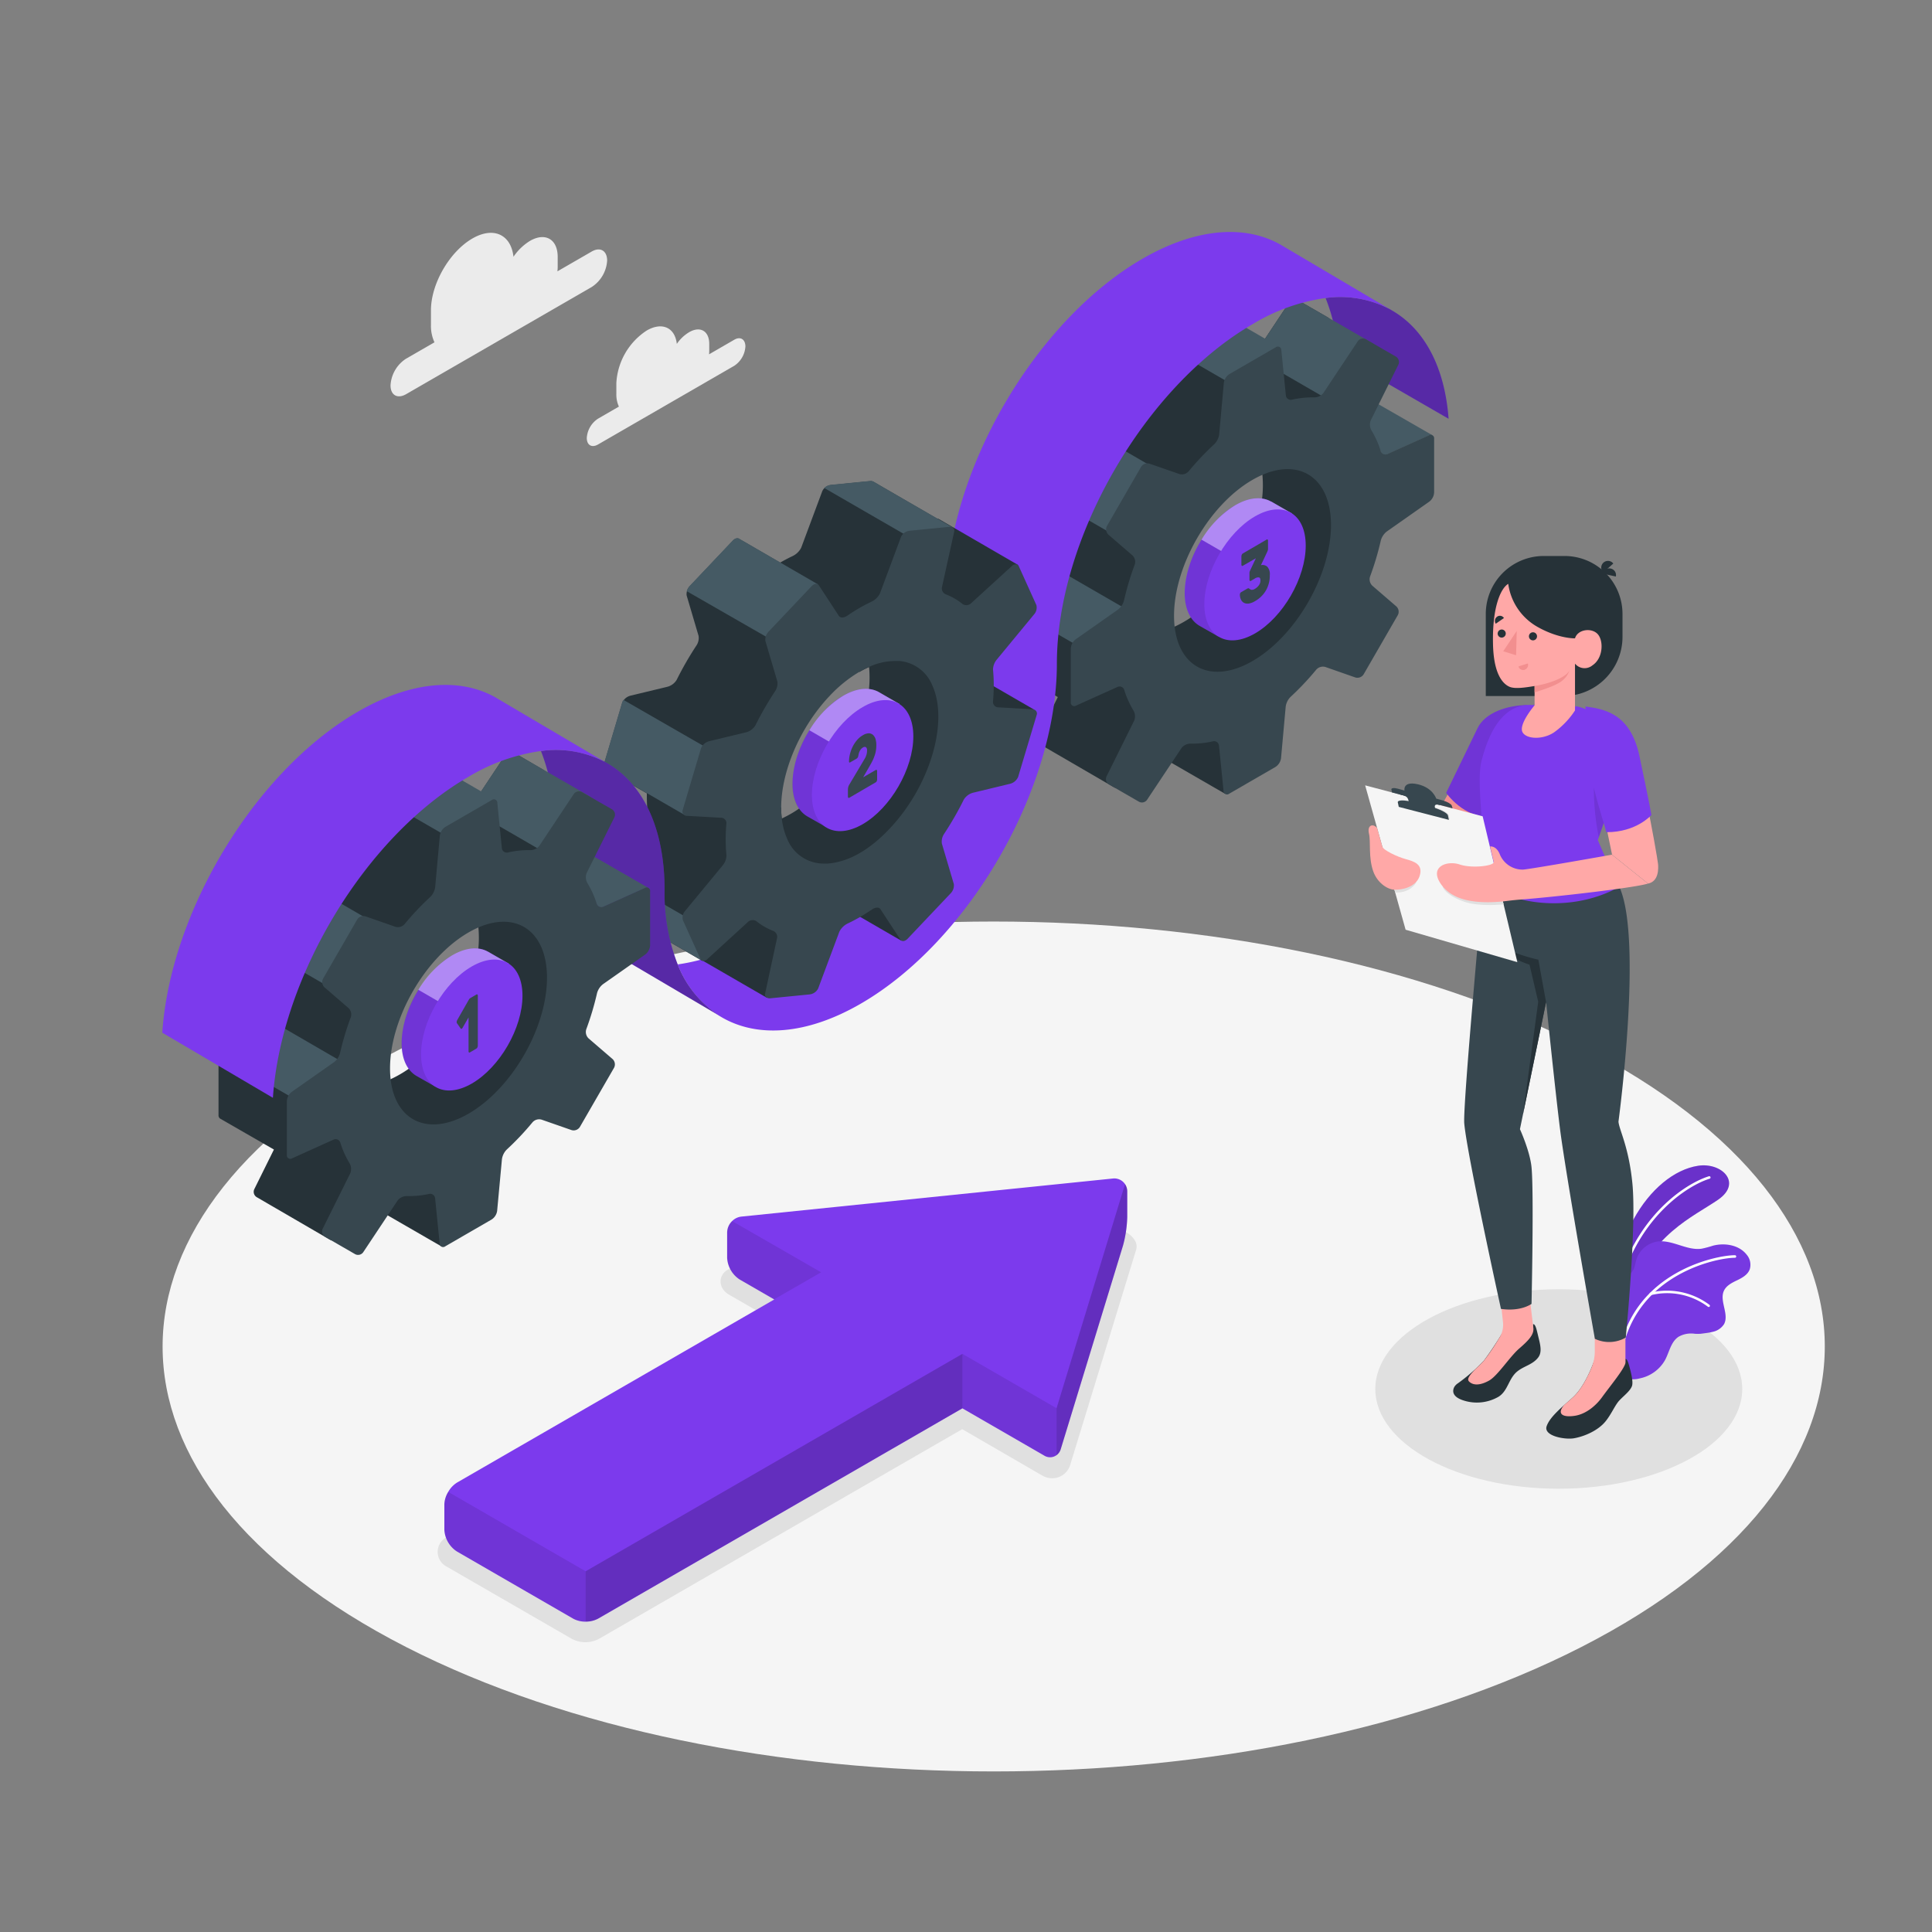 <svg xmlns="http://www.w3.org/2000/svg" viewBox="0 0 500 500"><rect x="0" y="0" width="500" height="500" fill="#808080" stroke="none"/><g id="freepik--Floor--inject-382"><path id="freepik--floor--inject-382" d="M105.08,426.24c84,42.94,220.19,42.94,304.18,0s84-112.58,0-155.52-220.18-43-304.18,0S21.08,383.29,105.08,426.24Z" style="fill:#f5f5f5"></path></g><g id="freepik--Shadows--inject-382"><path id="freepik--Shadow--inject-382" d="M151.57,425a7.44,7.44,0,0,1-3.66-.91l-32.24-18.61a4.29,4.29,0,0,1,0-7.7l90.84-52.42-17.73-10.24c-2.58-1.49-2.36-3.58-2.23-4.18s.78-2.6,3.75-2.9l97.39-9.93.66,0a6.27,6.27,0,0,1,5.33,2.87h0a3,3,0,0,1,.34,2.49L277,379a4.86,4.86,0,0,1-4.68,3.57,5.21,5.21,0,0,1-2.58-.7l-20.72-12L155.24,424A7.38,7.38,0,0,1,151.57,425Z" style="fill:#e0e0e0"></path><ellipse id="freepik--shadow--inject-382" cx="403.41" cy="359.47" rx="47.48" ry="25.81" style="fill:#e0e0e0"></ellipse></g><g id="freepik--Plants--inject-382"><g id="freepik--plants--inject-382"><path d="M418,333.29s.42-9.77,4.71-17.64,10.59-13,16.74-13.95,11.54,4.41,5.2,8.78-17.81,9.19-22.19,24.19Z" style="fill:#7C3AED"></path><path d="M418,333.29s.42-9.77,4.71-17.64,10.59-13,16.74-13.95,11.54,4.41,5.2,8.78-17.81,9.19-22.19,24.19Z" style="opacity:0.15"></path><path d="M419.63,330.65l-.07,0a.33.33,0,0,1-.21-.42c5.39-16.53,17.34-24.11,22.91-25.81a.32.32,0,0,1,.41.22.33.33,0,0,1-.22.41c-5.45,1.67-17.16,9.12-22.47,25.39A.35.35,0,0,1,419.63,330.65Z" style="fill:#fff"></path><path d="M452.83,328.49c-.5,1.39-1.91,2.19-3.24,2.83s-2.76,1.34-3.41,2.66c-1.3,2.67,1.39,6.1,0,8.71a4.62,4.62,0,0,1-3,2c-1,.26-2,.33-3.06.49a14.38,14.38,0,0,1-1.47,0,6.6,6.6,0,0,0-4.21.75c-2,1.29-2.4,3.9-3.5,6a9.71,9.71,0,0,1-6.56,4.79,6.72,6.72,0,0,1-3.56,0l-.21-.11v0a4.64,4.64,0,0,1-.39-.4l0-.06c-.46-1.3,0-2.73,0-4.1a2,2,0,0,0,0-.25c-.17-1.59-.32-3.17-.47-4.76q-.42-4.4-.71-8.79c-.11-1.91-.49-4,.19-5.83.75-2,3-2.23,3.67-4.22.28-.8.4-1.64.67-2.44A6.81,6.81,0,0,1,429,321.3c3.86-.48,7.56,2.42,11.4,1.86a27.52,27.52,0,0,0,2.93-.78c3.09-.8,6.78-.17,8.73,2.36A4,4,0,0,1,452.83,328.49Z" style="fill:#7C3AED"></path><g style="opacity:0.07"><path d="M452.83,328.49c-.5,1.39-1.91,2.19-3.24,2.83s-2.76,1.34-3.41,2.66c-1.3,2.67,1.39,6.1,0,8.71a4.62,4.62,0,0,1-3,2,16.54,16.54,0,0,1-3.06.49,14.38,14.38,0,0,1-1.47,0,6.6,6.6,0,0,0-4.21.75c-2,1.29-2.4,3.9-3.5,6a9.71,9.71,0,0,1-6.56,4.79,6.72,6.72,0,0,1-3.56,0l-.21-.11v0a.48.48,0,0,1-.16-.12,1,1,0,0,1-.23-.28l0-.06c-.6-1.06,0-2.91,0-4.1a2,2,0,0,0,0-.25c-.17-1.59-.32-3.17-.47-4.76q-.42-4.4-.71-8.79c-.11-1.91-.49-4,.19-5.83.75-2,3-2.23,3.67-4.22.28-.8.4-1.64.67-2.44A6.81,6.81,0,0,1,429,321.3c3.86-.48,7.56,2.42,11.4,1.86a27.52,27.52,0,0,0,2.93-.78c3.09-.8,6.78-.17,8.73,2.36A4,4,0,0,1,452.83,328.49Z" style="fill:#263238"></path></g><path d="M419.39,350.07h0a.34.34,0,0,1-.26-.39C423,329.23,444,324.84,449,324.85a.33.33,0,1,1,0,.66c-4.86,0-25.35,4.29-29.2,24.3A.32.32,0,0,1,419.39,350.07Z" style="fill:#fff"></path><path d="M442.17,338.25a.42.42,0,0,1-.18-.08,17.61,17.61,0,0,0-14.68-3,.34.34,0,0,1-.39-.26.33.33,0,0,1,.25-.39,18.31,18.31,0,0,1,15.26,3.19.33.33,0,0,1,0,.47A.36.36,0,0,1,442.17,338.25Z" style="fill:#fff"></path></g></g><g id="freepik--Clouds--inject-382"><g id="freepik--clouds--inject-382"><path id="freepik--Cloud--inject-382" d="M153.13,65.1l-8.87,5.12a11.65,11.65,0,0,0,.07-1.17V66.48c0-4.57-3.21-6.43-7.17-4.14a14,14,0,0,0-4.27,4.11c-.65-5.75-5.16-7.89-10.63-4.73-5.93,3.42-10.73,11.74-10.73,18.58v3.84a10.12,10.12,0,0,0,.91,4.45l-7.37,4.25a8.8,8.8,0,0,0-4,6.89c0,2.54,1.78,3.56,4,2.3l48.06-27.75a8.78,8.78,0,0,0,4-6.88C157.1,64.86,155.32,63.83,153.13,65.1Z" style="fill:#ebebeb"></path><path id="freepik--cloud--inject-382" d="M190,87.94l-6.5,3.76a8.43,8.43,0,0,0,.05-.86V89c0-3.35-2.35-4.71-5.25-3a10.18,10.18,0,0,0-3.14,3c-.47-4.21-3.78-5.78-7.79-3.46a17.36,17.36,0,0,0-7.86,13.61v2.82a7.47,7.47,0,0,0,.66,3.26l-5.4,3.12a6.44,6.44,0,0,0-2.91,5c0,1.86,1.3,2.61,2.91,1.68L190,94.68a6.44,6.44,0,0,0,2.91-5.05C192.88,87.77,191.58,87,190,87.94Z" style="fill:#ebebeb"></path></g></g><g id="freepik--Arrow--inject-382"><path d="M291.73,308.39V315a31.19,31.19,0,0,1-1.08,7.3l-16.11,52.67a3,3,0,0,1-1.1,1.62,2.86,2.86,0,0,1-3.24.09l-21.13-12.2-94.26,54.42a6.66,6.66,0,0,1-3.24.78,6.57,6.57,0,0,1-3.21-.76l-30.1-17.39a7.16,7.16,0,0,1-3.26-5.62V389.3a6.6,6.6,0,0,1,1-3.2,6.69,6.69,0,0,1,2.31-2.43l82.07-47.37-8.94-5.16a7.15,7.15,0,0,1-3.25-5.62V319a4.23,4.23,0,0,1,1.3-3h0a4,4,0,0,1,2.41-1.15L288,305a3.34,3.34,0,0,1,3.17,1.47A3.41,3.41,0,0,1,291.73,308.39Z" style="fill:#7C3AED"></path><path d="M151.57,406.65v13a6.57,6.57,0,0,1-3.21-.76l-30.1-17.39a7.16,7.16,0,0,1-3.26-5.62V389.3a6.6,6.6,0,0,1,1-3.2Z" style="opacity:0.1"></path><path d="M212.51,329.27l-12.18,7-8.94-5.16a7.18,7.18,0,0,1-3.25-5.63V319a4.19,4.19,0,0,1,1.3-3h0Z" style="opacity:0.1"></path><path d="M273.44,364.45v12.1a2.84,2.84,0,0,1-3.24.09l-21.13-12.19V350.38Z" style="opacity:0.1"></path><path d="M249.07,350.38v14.07l-94.26,54.41a6.66,6.66,0,0,1-3.24.78v-13Z" style="opacity:0.2"></path><path d="M291.73,308.39V315a31.19,31.19,0,0,1-1.08,7.3l-16.11,52.67a3,3,0,0,1-1.1,1.62V364.44l17.72-58A3.41,3.41,0,0,1,291.73,308.39Z" style="opacity:0.2"></path></g><g id="freepik--Gears--inject-382"><path d="M374.89,108.37l-28.58-16.5a46.57,46.57,0,0,0-3.25-14.74A27.64,27.64,0,0,1,359.65,80l.63.37C368.49,85.11,373.88,94.76,374.89,108.37Z" style="fill:#7C3AED"></path><path d="M374.89,108.37l-28.58-16.5a46.57,46.57,0,0,0-3.25-14.74A27.64,27.64,0,0,1,359.65,80l.63.37C368.49,85.11,373.88,94.76,374.89,108.37Z" style="opacity:0.3"></path><path d="M370.71,112.64h0a1.43,1.43,0,0,0-.95.1l-10.7,4.82a1.27,1.27,0,0,1-1.78-.82c-.42-1.35-7.75-2.91-8.35-4.07L353,102.46Z" style="fill:#455a64"></path><path d="M353.05,102.49v0a1,1,0,0,0-.93,0l-7.9-18.28a1.63,1.63,0,0,0-.63-2.1l-7.74-4.46a1.61,1.61,0,0,0-2.13.49l-8.89,13.37a3,3,0,0,1-2.33,1.16,21.84,21.84,0,0,0-3.1.14V83l-5.94-3.43h0a1,1,0,0,0-1,.09l-12,6.94A3.27,3.27,0,0,0,299,88.87l-1.2,13.37a4.43,4.43,0,0,1-1.25,2.5,72.57,72.57,0,0,0-6.68,7.07,2.32,2.32,0,0,1-2.36.67l-7.71-2.7a1.89,1.89,0,0,0-2.17.81l-8.84,15.3a1.89,1.89,0,0,0,.39,2.28l6.19,5.34a2.29,2.29,0,0,1,.6,2.38,71,71,0,0,0-2.78,9.31,4.41,4.41,0,0,1-1.54,2.33l-11,7.73a3.25,3.25,0,0,0-1.23,2.37v13.88a1,1,0,0,0,.43.89h0l13.91,8-5.07,10.23a1.61,1.61,0,0,0,.63,2.09l18.92,11a1.61,1.61,0,0,0,2.13-.49l8.6-8.8a1,1,0,0,0,.46.83l17.62,10.17.47-13.8s-3.72-4.81-3.65-5.64l19.21-20.92a1.88,1.88,0,0,0,2.17-.8l8.84-15.3a1.89,1.89,0,0,0-.39-2.28l8.51-27.1a3.2,3.2,0,0,0,1.22-2.36Zm-46.57,58.39c-5.16,3-9.42,3.61-12.52,2.17-3.64-1.69,25.87-52.27,29-49.51,2.51,2.23,3.87,6.37,3.87,12.16C326.79,138.66,317.69,154.4,306.48,160.88Z" style="fill:#263238"></path><path d="M356,91l-2.39,4.83-7.68,8.86-9.05-5.23-12.68-7.33a2.11,2.11,0,0,0,.64-.62l8.89-13.36a1.62,1.62,0,0,1,2.11-.51l7.76,4.48,11.77,6.79A1.62,1.62,0,0,1,356,91Z" style="fill:#455a64"></path><path d="M272.49,146.68a3.48,3.48,0,0,1-.81.85l-11,7.73a3,3,0,0,0-.76.88l18.47,10.68L293,158.53Z" style="fill:#455a64"></path><path d="M279.1,109.7a1.88,1.88,0,0,0-1.44.89l-8.84,15.3a1.85,1.85,0,0,0-.2,1.18L288,138.27l12.1-16.37Z" style="fill:#455a64"></path><path d="M331.13,89.8v4.4l-10.7,6.18-21.2-12.25a3.2,3.2,0,0,1,1.24-1.5l12-6.94a1.24,1.24,0,0,1,.6-.18.75.75,0,0,1,.37.09l5.79,3.33.15.09,8,4.62Z" style="fill:#455a64"></path><path d="M371.15,127.43V113.55a.89.89,0,0,0-1.36-.88l-10.7,4.82a1.27,1.27,0,0,1-1.78-.83,24.5,24.5,0,0,0-2.39-5.3,3,3,0,0,1-.16-2.59l7.13-14.38a1.63,1.63,0,0,0-.63-2.1l-7.74-4.47a1.62,1.62,0,0,0-2.13.5l-8.89,13.37a2.93,2.93,0,0,1-2.33,1.15,24.51,24.51,0,0,0-5.78.59,1.27,1.27,0,0,1-1.61-1.13l-1.17-11.68a.9.9,0,0,0-1.45-.74l-12,6.94a3.23,3.23,0,0,0-1.43,2.24l-1.21,13.38a4.43,4.43,0,0,1-1.25,2.5,72.57,72.57,0,0,0-6.68,7.07,2.32,2.32,0,0,1-2.36.67L297.5,120a1.89,1.89,0,0,0-2.17.8l-8.84,15.31a1.89,1.89,0,0,0,.39,2.28l6.19,5.34a2.29,2.29,0,0,1,.6,2.38,71,71,0,0,0-2.78,9.31,4.41,4.41,0,0,1-1.54,2.33l-11,7.73a3.25,3.25,0,0,0-1.23,2.37v13.88a.9.9,0,0,0,1.37.88l10.7-4.82a1.27,1.27,0,0,1,1.78.82,23.9,23.9,0,0,0,2.39,5.31,3,3,0,0,1,.16,2.59l-7.13,14.38A1.61,1.61,0,0,0,287,203l7.74,4.47a1.61,1.61,0,0,0,2.13-.5l8.89-13.36a3,3,0,0,1,2.32-1.16,23.58,23.58,0,0,0,5.79-.59,1.28,1.28,0,0,1,1.61,1.13l1.17,11.68a.9.9,0,0,0,1.45.75l12-6.94a3.23,3.23,0,0,0,1.43-2.25l1.21-13.37a4.43,4.43,0,0,1,1.25-2.5,72.41,72.41,0,0,0,6.67-7.07,2.31,2.31,0,0,1,2.37-.67l7.71,2.7a1.9,1.9,0,0,0,2.17-.81l8.84-15.31a1.88,1.88,0,0,0-.39-2.27l-6.19-5.34a2.29,2.29,0,0,1-.6-2.38,73.85,73.85,0,0,0,2.78-9.32,4.49,4.49,0,0,1,1.54-2.33l11-7.73A3.2,3.2,0,0,0,371.15,127.43Zm-47,43.65c-11.22,6.47-20.31,1.22-20.31-11.73s9.09-28.7,20.31-35.17,20.31-1.23,20.31,11.72S335.36,164.6,324.15,171.08Z" style="fill:#37474f"></path><path d="M334.35,132.88,329,129.8h0l-.05,0h0c-2.37-1.34-5.63-1.14-9.23.94-7.24,4.18-13.12,14.36-13.12,22.73,0,4.17,1.47,7.11,3.83,8.48h0l4.86,2.78,1.16-1.94a13.51,13.51,0,0,0,3.76-1.47c7.25-4.18,13.12-14.36,13.13-22.73a13.76,13.76,0,0,0-.42-3.35Z" style="fill:#7C3AED"></path><path d="M306.6,153.45c0,4.18,1.47,7.11,3.83,8.48h0l4.86,2.78,1.16-1.94a13.63,13.63,0,0,0,3.76-1.47A27.28,27.28,0,0,0,330,150.63l-19-11A27.29,27.29,0,0,0,306.6,153.45Z" style="opacity:0.1"></path><path d="M334.35,132.88,329,129.8h0l-.06,0h0c-2.37-1.34-5.63-1.14-9.23.94a26.1,26.1,0,0,0-8.75,8.93l19,11a26.23,26.23,0,0,0,3.36-12,13.76,13.76,0,0,0-.42-3.35Z" style="fill:#fff;opacity:0.4"></path><path d="M324.8,133.63c-7.25,4.18-13.12,14.36-13.12,22.73s5.87,11.76,13.12,7.57,13.12-14.36,13.12-22.73S332.05,129.44,324.8,133.63Z" style="fill:#7C3AED"></path><path d="M327.81,139.64a.18.18,0,0,1,.25,0,.41.41,0,0,1,.1.32v2.12a1.29,1.29,0,0,1-.09.45,4,4,0,0,1-.17.4l-1.57,3.34a1.82,1.82,0,0,1,1.65.4,2.82,2.82,0,0,1,.64,2.14,7.69,7.69,0,0,1-1,4,7.6,7.6,0,0,1-2.83,2.77,4.3,4.3,0,0,1-1.65.62,2.07,2.07,0,0,1-1.22-.2,1.81,1.81,0,0,1-.76-.83,3.06,3.06,0,0,1-.28-1.29.8.8,0,0,1,.09-.36.45.45,0,0,1,.2-.24l1.64-.95c.18-.1.32-.12.41-.05l.32.23a.89.89,0,0,0,.45.14,1.46,1.46,0,0,0,.8-.27,3.24,3.24,0,0,0,1-.91,2,2,0,0,0,.41-1.26c0-.47-.13-.73-.41-.78a1.51,1.51,0,0,0-1,.27l-1.08.63a.18.18,0,0,1-.24,0,.43.43,0,0,1-.11-.32v-1.72a1.2,1.2,0,0,1,.09-.45c.06-.16.13-.3.19-.43l1.37-2.93-3.39,1.95a.18.18,0,0,1-.24,0,.44.44,0,0,1-.11-.32V144a1,1,0,0,1,.11-.44.66.66,0,0,1,.24-.31Z" style="fill:#37474f"></path><path d="M332.3,63.84l-.48-.28c-9.2-5.46-22-4.76-36.14,3.4-28,16.17-50.77,55.55-50.77,87.94s-22.74,71.79-50.78,88a49.59,49.59,0,0,1-18.75,6.69,27.68,27.68,0,0,0,10.8,13.32l.5.3c9.2,5.42,22,4.69,36.07-3.45,28-16.19,50.77-55.58,50.77-88S296.25,100,324.3,83.82a49.46,49.46,0,0,1,18.76-6.69A27.64,27.64,0,0,1,359.65,80Z" style="fill:#7C3AED"></path><path d="M243.09,189.25l24.7-5.54-.05,0-10.56-6.11-9.8-5.67a1.37,1.37,0,0,0-.69-.2l-8.67-.49a1.41,1.41,0,0,1-1.46-1.41,46.69,46.69,0,0,0,0-8.36,4.16,4.16,0,0,1,1-2.56l13.87-1.13c.59-.72,11.94-11.67,11.94-11.67l-.06,0-20.38-11.81a.83.83,0,0,0-.39-.08c-5.87-3.39-16.16-9.35-16.4-9.5a1.64,1.64,0,0,0-1-.19l-10.11,1a2.82,2.82,0,0,0-2.21,1.54l-5.48,14.7a4.83,4.83,0,0,1-2.21,2.14c-1.07.5-2.14,1.07-3.22,1.69l-10.61-6.14c-.42-.28-1.09-.1-1.64.48l-11.1,11.72a2.93,2.93,0,0,0-.86,2.44l3.09,10.46a3.51,3.51,0,0,1-.57,2.52,84.6,84.6,0,0,0-5.1,8.87,4,4,0,0,1-2.41,1.79l-9.5,2.29a3.12,3.12,0,0,0-2.15,1.79l-4.78,16.09a1,1,0,0,0,.36,1.17c.21.17,10.76,6.24,10.76,6.24,0,1.47,0,2.91.18,4.31a4.12,4.12,0,0,1-.94,2.56l-9.69,11.72a2.64,2.64,0,0,0-.58,2.41l4.6,10.17a.73.73,0,0,0,.29.33l20.41,11.81s0,0,0,0h0a.23.23,0,0,0,.06-.09l.3.18h0l16.41,9.49,0,0c.28-.76,8.61-35.27,9-34.72l5.18,7.91a.93.93,0,0,0,.16.18l9.87,5.73,10.65,6.17v0l-7.7-24C232.4,221.75,247.91,192.5,243.09,189.25Zm-59.8,16.06,37.53-39.61a19.74,19.74,0,0,1,1.55,8.24,22.74,22.74,0,0,1,2.55-1.3q.12,1.31.12,2.76c0,13-9.09,28.7-20.31,35.18-.82.47-1.63.89-2.4,1.25a21.74,21.74,0,0,1-.16-2.94C194.16,213.57,186.55,212.5,183.29,205.31Z" style="fill:#263238"></path><path d="M181.65,248.59l-1-9.46-24.36-14.06a1.87,1.87,0,0,0,0,1.2l4.6,10.17a.73.73,0,0,0,.29.33h0l.05,0Z" style="fill:#455a64"></path><path d="M184.73,194.58l-23.37-13.44a1.82,1.82,0,0,0-.34.62l-4.78,16.1a1,1,0,0,0,.36,1.17l.17.11,10.53,6.09.06,0h0l9.79,5.67Z" style="fill:#455a64"></path><path d="M177.73,153l20.44,11.73,13.48-13.52L191.26,139.4h0c-.42-.27-1.08-.09-1.63.49l-11.11,11.72A3.56,3.56,0,0,0,177.73,153Z" style="fill:#455a64"></path><path d="M226.1,124.67a1.57,1.57,0,0,0-1-.19l-10.11,1a2.91,2.91,0,0,0-1.69.8l26.58,15.35,6.79-3.93-.19-1.23S226.43,124.88,226.1,124.67Z" style="fill:#455a64"></path><path d="M267.79,183.71l-.05,0a1.5,1.5,0,0,0-.63-.16l-8.67-.49a1.41,1.41,0,0,1-1.46-1.41c.12-1.37.19-2.73.2-4.05a40.59,40.59,0,0,0-.19-4.31,4.2,4.2,0,0,1,.95-2.56L267.62,159a2.65,2.65,0,0,0,.59-2.41l-4.6-10.17a.68.68,0,0,0-.28-.32l-.06,0a1.41,1.41,0,0,0-1.48.46L251.45,156a1.83,1.83,0,0,1-2.26.38,16.07,16.07,0,0,0-4.42-2.57,1.65,1.65,0,0,1-1-1.81l3.19-14.47a.9.9,0,0,0-.44-1,1.69,1.69,0,0,0-1-.17l-10.11,1a2.78,2.78,0,0,0-2.21,1.54l-5.48,14.7a4.72,4.72,0,0,1-2.21,2.13,45.63,45.63,0,0,0-6.26,3.63c-.85.57-1.8.61-2.17,0l-5.17-7.9c-.37-.56-1.2-.44-1.87.25l-11.1,11.73a2.92,2.92,0,0,0-.86,2.43l3.09,10.47a3.57,3.57,0,0,1-.56,2.52,84.55,84.55,0,0,0-5.11,8.86,4,4,0,0,1-2.41,1.8l-9.5,2.29a3.15,3.15,0,0,0-2.15,1.78l-4.78,16.1a1.14,1.14,0,0,0,1.18,1.45l8.68.49A1.41,1.41,0,0,1,188,213a45.81,45.81,0,0,0,0,8.36A4.08,4.08,0,0,1,187,224l-9.68,11.73a2.64,2.64,0,0,0-.59,2.41l4.6,10.16a.63.63,0,0,0,.28.32s0,0,0,0h0a.74.74,0,0,0,.36.09h0a1.79,1.79,0,0,0,1.13-.53l10.33-9.45a1.84,1.84,0,0,1,2.26-.38,16.37,16.37,0,0,0,4.42,2.57,1.64,1.64,0,0,1,1,1.81L198,257.18a.89.89,0,0,0,.42,1l0,0a1.57,1.57,0,0,0,1,.17l10.11-1a2.82,2.82,0,0,0,2.21-1.54l5.49-14.7a4.78,4.78,0,0,1,2.21-2.14c1.06-.5,2.14-1.07,3.21-1.69s2-1.24,3.05-1.93c.84-.58,1.8-.62,2.16-.06l5.18,7.91a.68.68,0,0,0,.25.23c.42.26,1.07.08,1.61-.49L246,231.22a2.94,2.94,0,0,0,.85-2.43l-3.09-10.46a3.56,3.56,0,0,1,.57-2.52,82.86,82.86,0,0,0,5.1-8.87,4,4,0,0,1,2.42-1.79l9.49-2.29a3.1,3.1,0,0,0,2.15-1.79L268.3,185A1.07,1.07,0,0,0,267.79,183.71ZM217.1,223l-.56.14-.4.09q-.45.09-.9.15c-.36.06-.7.08-1.05.11l-.64,0h-.31a10.15,10.15,0,0,1-9.52-6.41,17.44,17.44,0,0,1-1.39-5.3,21.74,21.74,0,0,1-.16-2.94c.06-9.17,4.77-20.53,12.54-28.74a34.84,34.84,0,0,1,7.66-6.21,22.74,22.74,0,0,1,2.55-1.3,16.13,16.13,0,0,1,7.17-1.52h.08l.36,0,.37,0a2.6,2.6,0,0,1,.39.05,10.14,10.14,0,0,1,8,6.28c4.29,9.49-.63,26-11,37C225.91,219.08,221.3,222,217.1,223Z" style="fill:#37474f"></path><line x1="242.88" y1="134.25" x2="263.32" y2="146.08" style="fill:#263238"></line><path d="M232.8,182.2l-5.34-3.08h0l0,0h0c-2.37-1.34-5.63-1.14-9.23.94-7.24,4.18-13.12,14.36-13.12,22.73,0,4.18,1.46,7.11,3.83,8.49h0l4.86,2.77,1.16-1.94a13.26,13.26,0,0,0,3.77-1.47c7.25-4.18,13.12-14.36,13.12-22.73a13.84,13.84,0,0,0-.41-3.35Z" style="fill:#7C3AED"></path><path d="M205.05,202.77c0,4.18,1.46,7.11,3.83,8.49h0l4.87,2.77,1.16-1.94a13.63,13.63,0,0,0,3.76-1.47A27.25,27.25,0,0,0,228.45,200l-19-11A27.37,27.37,0,0,0,205.05,202.77Z" style="opacity:0.1"></path><path d="M232.8,182.2l-5.34-3.08h0l0,0h0c-2.37-1.34-5.62-1.14-9.22.94a26.21,26.21,0,0,0-8.76,8.93l19,11a26.3,26.3,0,0,0,3.36-12.06,13.82,13.82,0,0,0-.42-3.35Z" style="fill:#fff;opacity:0.4"></path><path d="M223.25,183c-7.25,4.18-13.13,14.36-13.13,22.73s5.88,11.76,13.13,7.58,13.12-14.36,13.12-22.73S230.5,178.76,223.25,183Z" style="fill:#7C3AED"></path><path d="M226.79,192.89a7.67,7.67,0,0,1-.08,1.17,7.84,7.84,0,0,1-.26,1.2,12.51,12.51,0,0,1-.49,1.3c-.21.45-.46.92-.75,1.43l-1.82,3.17,3.26-1.89a.21.21,0,0,1,.25,0,.44.44,0,0,1,.1.32v2.12a1,1,0,0,1-.1.44.67.67,0,0,1-.25.31l-6.86,4a.21.21,0,0,1-.25,0,.44.44,0,0,1-.1-.32v-1.72a3.4,3.4,0,0,1,.08-.69,2.45,2.45,0,0,1,.3-.71l3.88-6.52a4.54,4.54,0,0,0,.57-1.28,3.85,3.85,0,0,0,.12-.9,3,3,0,0,0,0-.37.92.92,0,0,0-.15-.41.5.5,0,0,0-.33-.24.8.8,0,0,0-.58.15,1.89,1.89,0,0,0-.59.53,3.08,3.08,0,0,0-.35.63,2.53,2.53,0,0,0-.18.6l-.09.42a1,1,0,0,1-.52.76l-1.6.92a.15.15,0,0,1-.2,0,.35.35,0,0,1-.08-.27,8.54,8.54,0,0,1,.23-1.8,9.37,9.37,0,0,1,.67-1.9,8.46,8.46,0,0,1,1.12-1.74,5.63,5.63,0,0,1,1.58-1.33,3.09,3.09,0,0,1,1.51-.49,1.67,1.67,0,0,1,1.1.41,2.52,2.52,0,0,1,.67,1.11A5.52,5.52,0,0,1,226.79,192.89Z" style="fill:#37474f"></path><path d="M175.38,249.57A49.79,49.79,0,0,1,172,230.39c0-16-5.53-27.28-14.51-32.67l-.91-.53A27.49,27.49,0,0,0,140,194.36a49.93,49.93,0,0,1,3.4,19.17c0,16.11,5.61,27.45,14.71,32.8l28.11,16.56A27.68,27.68,0,0,1,175.38,249.57Z" style="fill:#7C3AED"></path><path d="M175.38,249.57A49.79,49.79,0,0,1,172,230.39c0-16-5.53-27.28-14.51-32.67l-.91-.53A27.49,27.49,0,0,0,140,194.36a49.93,49.93,0,0,1,3.4,19.17c0,16.11,5.61,27.45,14.71,32.8l28.11,16.56A27.68,27.68,0,0,1,175.38,249.57Z" style="opacity:0.3"></path><path d="M167.81,229.79h0a1.36,1.36,0,0,0-.95.09l-10.7,4.82a1.27,1.27,0,0,1-1.78-.82c-.42-1.35-7.75-2.9-8.35-4.06l4.11-10.22Z" style="fill:#455a64"></path><path d="M150.15,219.64v0a1,1,0,0,0-.93,0l-7.9-18.28a1.62,1.62,0,0,0-.63-2.09L133,194.77a1.62,1.62,0,0,0-2.13.5l-8.89,13.37a3,3,0,0,1-2.33,1.15,21.88,21.88,0,0,0-3.1.15v-9.78l-5.94-3.42h0a1,1,0,0,0-1,.09l-12,6.94A3.25,3.25,0,0,0,96.13,206l-1.2,13.38a4.43,4.43,0,0,1-1.25,2.49A73.73,73.73,0,0,0,87,229a2.3,2.3,0,0,1-2.36.67l-7.71-2.69a1.87,1.87,0,0,0-2.17.8L65.92,243a1.89,1.89,0,0,0,.39,2.28l6.19,5.33a2.29,2.29,0,0,1,.6,2.38,71.14,71.14,0,0,0-2.78,9.32,4.45,4.45,0,0,1-1.54,2.33l-11,7.73a3.23,3.23,0,0,0-1.23,2.36v13.88a1,1,0,0,0,.43.89h0l13.91,8-5.07,10.24a1.61,1.61,0,0,0,.63,2.09l18.92,11a1.62,1.62,0,0,0,2.13-.5l8.6-8.79a1,1,0,0,0,.46.82l17.62,10.17.47-13.8S111,304,111,303.14l19.21-20.92a1.9,1.9,0,0,0,2.17-.8l8.84-15.31a1.89,1.89,0,0,0-.39-2.28l8.51-27.09a3.27,3.27,0,0,0,1.22-2.36ZM103.58,278c-5.16,3-9.42,3.62-12.52,2.18-3.64-1.7,25.87-52.28,29-49.52,2.51,2.24,3.87,6.38,3.87,12.17C123.89,255.8,114.79,271.55,103.58,278Z" style="fill:#263238"></path><path d="M131.64,249.37l-5.34-3.08h0l0,0h0c-2.37-1.34-5.62-1.14-9.22.94-7.25,4.18-13.13,14.36-13.13,22.73,0,4.18,1.47,7.11,3.84,8.49h0l4.86,2.77,1.16-1.94a13.35,13.35,0,0,0,3.76-1.46c7.25-4.19,13.13-14.37,13.13-22.74a14.36,14.36,0,0,0-.41-3.35Z" style="fill:#7C3AED"></path><path d="M103.9,269.94c0,4.18,1.46,7.11,3.82,8.49h0l4.86,2.77,1.16-1.94a13.39,13.39,0,0,0,3.76-1.47,27.25,27.25,0,0,0,9.77-10.67l-19-11A27.27,27.27,0,0,0,103.9,269.94Z" style="opacity:0.1"></path><path d="M131.64,249.37l-5.34-3.08h0l-.05,0h0c-2.37-1.34-5.62-1.14-9.22.94a26.12,26.12,0,0,0-8.76,8.93l19,11a26.3,26.3,0,0,0,3.36-12.06,14.36,14.36,0,0,0-.41-3.35Z" style="fill:#fff;opacity:0.4"></path><path d="M122.09,250.12c-7.25,4.19-13.12,14.36-13.12,22.73s5.87,11.76,13.12,7.58,13.13-14.36,13.13-22.73S129.34,245.94,122.09,250.12Z" style="fill:#7C3AED"></path><path d="M118.26,264.8a.48.48,0,0,1-.07-.37,1.41,1.41,0,0,1,.14-.44l2.8-4.91c.06-.12.15-.26.25-.43a1,1,0,0,1,.34-.35l1.59-.92a.18.18,0,0,1,.24,0,.41.41,0,0,1,.11.32v12.92a1.06,1.06,0,0,1-.11.44.58.58,0,0,1-.24.3l-1.7,1a.18.18,0,0,1-.25,0,.4.4,0,0,1-.1-.31v-8.74L119.71,266a.54.54,0,0,1-.26.26.18.18,0,0,1-.23-.08Z" style="fill:#37474f"></path><path d="M153.09,208.12,150.7,213,143,221.81,134,216.58l-12.68-7.33a2.11,2.11,0,0,0,.64-.62l8.89-13.36a1.62,1.62,0,0,1,2.11-.51l7.76,4.48L152.46,206A1.62,1.62,0,0,1,153.09,208.12Z" style="fill:#455a64"></path><path d="M69.59,263.82a3.53,3.53,0,0,1-.81.86l-11,7.73a2.75,2.75,0,0,0-.76.88L75.51,284l14.58-8.29Z" style="fill:#455a64"></path><path d="M76.2,226.85a1.87,1.87,0,0,0-1.44.88L65.92,243a1.84,1.84,0,0,0-.2,1.18l19.35,11.19,12.1-16.36Z" style="fill:#455a64"></path><path d="M128.23,206.94v4.4l-10.7,6.18-21.2-12.25a3.2,3.2,0,0,1,1.24-1.5l12-6.94a1.24,1.24,0,0,1,.6-.18.75.75,0,0,1,.37.09l5.79,3.33.15.09,8,4.62Z" style="fill:#455a64"></path><path d="M168.25,244.57V230.69a.89.89,0,0,0-1.36-.88l-10.7,4.82a1.27,1.27,0,0,1-1.78-.82A24.37,24.37,0,0,0,152,228.5a3,3,0,0,1-.16-2.59L159,211.53a1.62,1.62,0,0,0-.63-2.09L150.62,205a1.61,1.61,0,0,0-2.13.5l-8.89,13.36a3,3,0,0,1-2.33,1.16,23.51,23.51,0,0,0-5.78.59,1.28,1.28,0,0,1-1.61-1.13l-1.17-11.68a.89.89,0,0,0-1.45-.74l-12,6.94a3.19,3.19,0,0,0-1.43,2.24l-1.21,13.37a4.43,4.43,0,0,1-1.25,2.5,73.73,73.73,0,0,0-6.68,7.07,2.3,2.3,0,0,1-2.36.67l-7.71-2.69a1.87,1.87,0,0,0-2.17.8l-8.84,15.31a1.88,1.88,0,0,0,.39,2.27l6.19,5.34a2.29,2.29,0,0,1,.6,2.38A70.69,70.69,0,0,0,88,272.55a4.45,4.45,0,0,1-1.54,2.33l-11,7.73A3.21,3.21,0,0,0,74.24,285v13.88a.9.9,0,0,0,1.37.89l10.7-4.83a1.27,1.27,0,0,1,1.78.83,24,24,0,0,0,2.39,5.3,3,3,0,0,1,.16,2.6L83.51,318a1.61,1.61,0,0,0,.63,2.09l7.74,4.47a1.62,1.62,0,0,0,2.13-.5l8.89-13.37a3,3,0,0,1,2.32-1.15A24.6,24.6,0,0,0,111,309a1.28,1.28,0,0,1,1.61,1.13l1.17,11.68a.9.9,0,0,0,1.45.74l12-6.94a3.21,3.21,0,0,0,1.43-2.24L129.9,300a4.46,4.46,0,0,1,1.25-2.5,71.17,71.17,0,0,0,6.67-7.06,2.29,2.29,0,0,1,2.37-.67l7.71,2.69a1.9,1.9,0,0,0,2.17-.8l8.84-15.31a1.89,1.89,0,0,0-.39-2.28l-6.19-5.33a2.3,2.3,0,0,1-.6-2.38,74.85,74.85,0,0,0,2.78-9.32,4.41,4.41,0,0,1,1.54-2.33l11-7.73A3.24,3.24,0,0,0,168.25,244.57Zm-47,43.65c-11.22,6.48-20.31,1.23-20.31-11.72s9.09-28.7,20.31-35.18,20.31-1.22,20.31,11.73S132.46,281.75,121.25,288.22Z" style="fill:#37474f"></path><path d="M156.55,197.19A27.49,27.49,0,0,0,140,194.36a49.5,49.5,0,0,0-18.77,6.69c-26.64,15.38-48.48,51.7-50.6,83.06L42,267.26c2.11-31.36,24-67.69,50.61-83.07,13.85-8,26.4-8.84,35.56-3.74l1.08.64Z" style="fill:#7C3AED"></path></g><g id="freepik--Character--inject-382"><path d="M399.84,144h20a0,0,0,0,1,0,0v21.25a15,15,0,0,1-15,15h-5.38a15,15,0,0,1-15-15v-5.93A15.32,15.32,0,0,1,399.84,144Z" transform="translate(804.36 324.14) rotate(180)" style="fill:#263238"></path><path d="M417.52,145.84l-2.59,2.31a1.74,1.74,0,1,1,2.59-2.31Z" style="fill:#263238"></path><path d="M418.18,149.2l-3.4-.73a1.74,1.74,0,0,1,2.07-1.33A1.72,1.72,0,0,1,418.18,149.2Z" style="fill:#263238"></path><path d="M384,352.16a46.37,46.37,0,0,1-6.73,5.86,2.9,2.9,0,0,0-.94,1c-.31.66-.81,2.29,2.2,3.34a11.19,11.19,0,0,0,9.3-.89c2.47-1.55,2.58-4.77,4.91-6.6,1.73-1.36,3.89-1.71,5.29-3.49,1-1.24.72-2.89.21-4.93-.55-2.22-.81-3.91-1.54-3.74l.12,1c-.92,1.46-5.69,1.9-7.81.89A86.06,86.06,0,0,1,384,352.16Z" style="fill:#263238"></path><path d="M381.92,354.24h0c.72-.66,1.42-1.33,2.09-2.07a55.37,55.37,0,0,0,3.89-5.73,6.42,6.42,0,0,0,1.09-4.11l-.59-5.48,7.55-.54.88,7.41h0c.18,1.67-1.21,3.16-3.66,5.28s-5.58,7.06-7.81,8.3-3.81,1.19-4.76.56S379.53,356.69,381.92,354.24Z" style="fill:#ffa8a7"></path><path d="M412.73,352.84V351.7c-.45,1.33-2.53,7.06-5.67,9.93-2.51,2.29-5.92,4.93-6.79,7.47s4.75,3.54,7.09,3.12c2.72-.48,6.23-2,8.15-4.37,1.34-1.65,2.2-3.61,3.16-4.91s3.17-2.75,3.69-4.26c.29-.83-.05-2.63-.45-4.16s-.77-2.95-1.25-2.82v.87a6.31,6.31,0,0,1-4,1.34C415.53,354,412.72,353.72,412.73,352.84Z" style="fill:#263238"></path><path d="M404.79,363.64c.78-.69,1.56-1.37,2.27-2,2.2-2,3.87-5.41,4.84-7.73a11.13,11.13,0,0,0,.83-4.18V345.2h7.93v7.36h0v.2l0,0c-.38,1.65-4,6-6.09,8.89-1.39,1.92-4,4.36-7.17,4.78C404.38,366.85,402.85,365.91,404.79,363.64Z" style="fill:#ffa8a7"></path><path d="M419.08,229.51c6.16,13.44-.22,60.77-.22,60.77.19,2.18,2.68,6.47,3.61,16.07,1.1,11.34-1.72,39.81-1.72,39.81a8.6,8.6,0,0,1-8,.32s-7.57-42.88-9-54.16c-1.24-9.84-3.62-33-3.62-33l-6.77,32.91s2.59,5.66,3,9.86c.64,6.63,0,35.35,0,35.35s-2.71,2.06-7.91,1.3c0,0-8.8-40-9.5-48-.41-4.76,5-63.21,5-63.21Z" style="fill:#37474f"></path><path d="M400.12,259.36l-2-11s-8.45-1.75-12.28-5.35a21.87,21.87,0,0,0,10,6.64l2.25,9.6-3.93,29.1Z" style="fill:#263238"></path><path d="M429.11,223.67c-.06-.88-1.71-10.29-2.85-15.55l-11.06,3.39,2,9.68,9.32,7.48C429.4,228.09,429.17,224.55,429.11,223.67Z" style="fill:#ffa8a7"></path><polygon points="375.62 203.83 370.39 213.42 378.52 220.39 385.97 208.58 375.62 203.83" style="fill:#f28f8f"></polygon><path d="M395.23,182.47c-5.18.06-10.89,1.94-12.85,6l-8.11,16.72s4.58,6.71,11.85,6.24Z" style="fill:#7C3AED"></path><path d="M395.23,182.47c-5.18.06-10.89,1.94-12.85,6l-8.11,16.72s4.58,6.71,11.85,6.24Z" style="opacity:0.1"></path><path d="M408.23,182.83h0a15.58,15.58,0,0,1,10.42,8.52,13.48,13.48,0,0,1,.37,10.16l-5.5,15.9s2.58,6.22,5.56,12.1c-13.79,7.7-31,3.65-35.16-2-.17-1.2.06-6.57-.27-12.68-.36-6.52-1.25-13.87-.23-17.9,1.9-7.48,5.47-14.5,12.56-14.5Z" style="fill:#7C3AED"></path><path d="M410.28,182.83c4.71.67,11.62,1.62,14,12.8,2.41,11.34,3.11,15.28,3.11,15.28s-3.87,4.5-11.67,4.46l-2.43-8.59Z" style="fill:#7C3AED"></path><path d="M415.05,213s-1.59-5.05-2.56-9.16a63.61,63.61,0,0,0,1.28,12.86Z" style="opacity:0.1"></path><path d="M390.33,151.1c-1.87,1.11-4.17,5.8-3.94,15.63.19,8.33,2.89,10.39,4.25,11s4,.23,6.51-.19v5s-3.51,4.08-3.29,6.37,5.07,2.84,8.36.6a21.16,21.16,0,0,0,5.39-5.65V171.75a3.2,3.2,0,0,0,4.53.43c2.81-1.87,2.91-6.48,1.28-8.14s-5.15-1.13-5.81,1.16c0,0-4.05.15-9.45-2.82A15.17,15.17,0,0,1,390.33,151.1Z" style="fill:#ffa8a7"></path><path d="M395.69,164.63a1,1,0,1,0,2.09.1,1,1,0,1,0-2.09-.1Z" style="fill:#263238"></path><path d="M395.41,171.7l-2.43.77a1.24,1.24,0,0,0,1.58.87A1.33,1.33,0,0,0,395.41,171.7Z" style="fill:#f28f8f"></path><path d="M387.1,161.42l2.12-1.47a1.23,1.23,0,0,0-1.76-.36A1.34,1.34,0,0,0,387.1,161.42Z" style="fill:#263238"></path><path d="M387.59,163.88a1.06,1.06,0,0,0,1,1.13,1.07,1.07,0,0,0,1.1-1,1,1,0,1,0-2.09-.09Z" style="fill:#263238"></path><polygon points="392.53 163.28 392.36 169.58 389.04 168.55 392.53 163.28" style="fill:#f28f8f"></polygon><path d="M397.15,177.52c2.68-.35,8.19-1.94,9.05-4.12a5.67,5.67,0,0,1-1.93,2.78c-1.65,1.42-7.12,3-7.12,3Z" style="fill:#f28f8f"></path><polygon points="353.3 203.25 383.71 211.26 392.69 249.01 363.77 240.61 353.3 203.25" style="fill:#f5f5f5"></polygon><path d="M366.56,228.22c-.28.78-1.95,2.92-5.49,2.75l-.44-1.56Z" style="fill:#e0e0e0"></path><path d="M373.36,229.41c.13,1,2.2,2.86,5.7,4,4,1.33,10.08.63,10.08.63l-.55-1.88Z" style="fill:#e0e0e0"></path><path d="M362.2,208.71l-.25-1.16c-.14-.64,1.65-.67,4-.06l4.48,1.16c2.34.61,4.35,1.62,4.49,2.26l.25,1.16Z" style="fill:#e0e0e0"></path><path d="M360.09,204.34c-.08-.4.64-.51,1.62-.24l1.77.49s-.53-2.51,3.41-1.63,4.8,3.72,4.8,3.72l1.9.54c1,.3,2,.86,2.12,1.26l.22.72-15.67-4.12Z" style="fill:#37474f"></path><path d="M362.25,205.59c1.44.34,2,.54,2.25,1.52s.34,2,.34,2l6.94,1.83s-.34-1.43-.44-2,.13-.9,1.23-.6l.09-.45-10.86-2.76Z" style="fill:#37474f"></path><path d="M362,208.82l-.25-1.16c-.14-.64,1.65-.67,4-.06l4.48,1.16c2.34.61,4.35,1.62,4.49,2.26l.25,1.16Z" style="fill:#37474f"></path><path d="M426.49,228.67l-9.32-7.48s-20.6,3.67-23,3.86a6.35,6.35,0,0,1-6-3.9c-.92-2.37-2.54-2.08-2.54-2.08l.94,4c.23,1-5.57,1.75-8.79.66s-7.87.49-5,4.87,8.5,4.89,12.39,4.89a40.2,40.2,0,0,0,4.88-.33c1.26-.16,2.51-.29,3.78-.38C401.76,232.19,422.86,229.81,426.49,228.67Z" style="fill:#ffa8a7"></path><path d="M356.39,214.28l1.35,4.82c.26.92,3.8,2.61,6,3.22s4.69,1.34,3.63,4.47c-1,2.88-4.66,3.54-6.53,3.46s-4.44-1.87-5.45-4.76c-1.29-3.68-.59-7.61-1.1-9.76S355.27,213,356.39,214.28Z" style="fill:#ffa8a7"></path></g></svg>